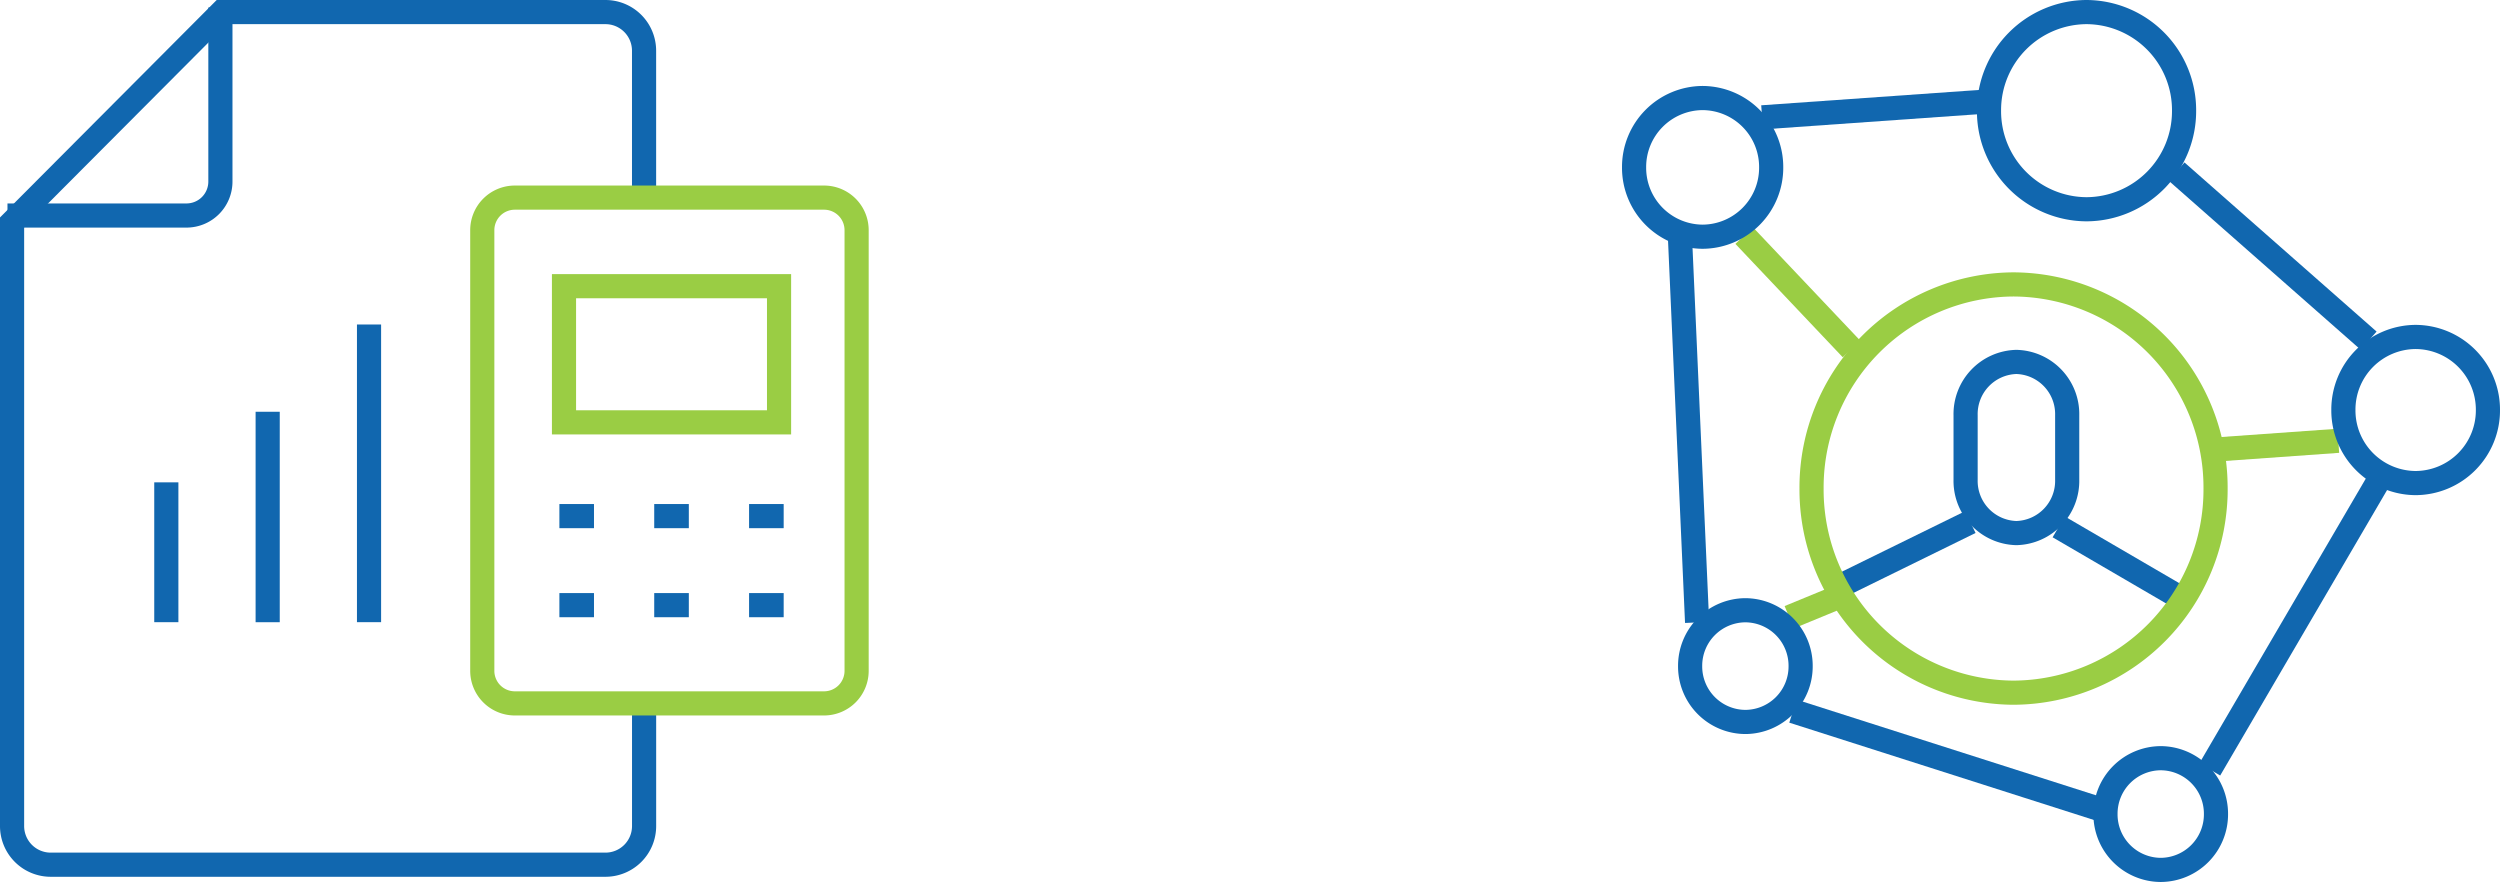 <svg xmlns="http://www.w3.org/2000/svg" width="155.272" height="54.78" viewBox="0 0 155.272 54.78">
  <g id="Group_4430" data-name="Group 4430" transform="translate(-891.545 -4835.291)">
    <path id="Path_12135" data-name="Path 12135" d="M22.868,6.641V-2.35a2.4,2.4,0,0,0-2.4-2.408H-3.363L-16.384,8.308V45.79a2.4,2.4,0,0,0,2.4,2.408H20.47a2.4,2.4,0,0,0,2.4-2.408v-7.5" transform="translate(908.679 4840.799)" fill="none" stroke="#1167af" stroke-width="1.5"/>
    <path id="Path_12136" data-name="Path 12136" d="M0,7.529H11.116A2.108,2.108,0,0,0,13.225,5.42V-5.394" transform="translate(892.009 4841.148)" fill="none" stroke="#1167af" stroke-width="1.5"/>
    <path id="Path_12137" data-name="Path 12137" d="M12.371,18.3H-6.848a2.022,2.022,0,0,1-2.015-2.027V-11.086a2.022,2.022,0,0,1,2.015-2.027H12.371a2.022,2.022,0,0,1,2.015,2.027V16.276A2.022,2.022,0,0,1,12.371,18.3Z" transform="translate(930.362 4860.678)" fill="none" stroke="#9acd44" stroke-width="1.5"/>
    <path id="Path_12139" data-name="Path 12139" d="M347.8-245.778H334.443v-8.457H347.8Z" transform="translate(592.131 5107.301)" fill="none" stroke="#9acd44" stroke-width="1.5"/>
    <path id="Path_12140" data-name="Path 12140" d="M0,0H2.149" transform="translate(926.288 4867.346)" fill="none" stroke="#1167af" stroke-width="1.5"/>
    <path id="Path_12141" data-name="Path 12141" d="M0,0H2.149" transform="translate(932.178 4867.346)" fill="none" stroke="#1167af" stroke-width="1.5"/>
    <path id="Path_12142" data-name="Path 12142" d="M0,0H2.149" transform="translate(938.069 4867.346)" fill="none" stroke="#1167af" stroke-width="1.5"/>
    <path id="Path_12143" data-name="Path 12143" d="M0,0H2.149" transform="translate(926.288 4872.876)" fill="none" stroke="#1167af" stroke-width="1.5"/>
    <path id="Path_12144" data-name="Path 12144" d="M0,0H2.149" transform="translate(932.178 4872.876)" fill="none" stroke="#1167af" stroke-width="1.5"/>
    <path id="Path_12145" data-name="Path 12145" d="M0,0H2.149" transform="translate(938.069 4872.876)" fill="none" stroke="#1167af" stroke-width="1.5"/>
    <path id="Path_12146" data-name="Path 12146" d="M0,0V18.488" transform="translate(914.465 4855.445)" fill="none" stroke="#1167af" stroke-width="1.5"/>
    <path id="Path_12147" data-name="Path 12147" d="M0,0V13.071" transform="translate(908.17 4860.865)" fill="none" stroke="#1167af" stroke-width="1.5"/>
    <path id="Path_12148" data-name="Path 12148" d="M0,0V8.685" transform="translate(901.875 4865.249)" fill="none" stroke="#1167af" stroke-width="1.5"/>
    <path id="Path_12219" data-name="Path 12219" d="M0,0,7.772,4.53" transform="translate(1019.408 4868.014)" fill="none" stroke="#1167af" stroke-width="1.5"/>
    <path id="Path_12220" data-name="Path 12220" d="M4.866,0-3.486,4.1" transform="translate(1009.049 4867.72)" fill="none" stroke="#1167af" stroke-width="1.5"/>
    <path id="Path_12221" data-name="Path 12221" d="M14.619,7.386A12.613,12.613,0,0,0,2.073-5.292,12.613,12.613,0,0,0-10.474,7.386,12.613,12.613,0,0,0,2.073,20.065,12.613,12.613,0,0,0,14.619,7.386Z" transform="translate(1014.532 4858.248)" fill="none" stroke="#9acd44" stroke-width="1.5"/>
    <path id="Path_12223" data-name="Path 12223" d="M4.355,0-3.12.532" transform="translate(1032.419 4862.668)" fill="none" stroke="#9acd44" stroke-width="1.5"/>
    <path id="Path_12224" data-name="Path 12224" d="M1.591,0-1.14,1.124" transform="translate(1003.811 4872.502)" fill="none" stroke="#9acd44" stroke-width="1.5"/>
    <path id="Path_12225" data-name="Path 12225" d="M0,0,6.667,7.041" transform="translate(999.874 4849.924)" fill="none" stroke="#9acd44" stroke-width="1.5"/>
    <path id="Path_12226" data-name="Path 12226" d="M7.058,3.568A6.091,6.091,0,0,0,1-2.556,6.09,6.09,0,0,0-5.057,3.568,6.09,6.09,0,0,0,1,9.691,6.091,6.091,0,0,0,7.058,3.568Z" transform="translate(1020.137 4838.597)" fill="none" stroke="#1167af" stroke-width="1.5"/>
    <path id="Path_12227" data-name="Path 12227" d="M5.23,2.644A4.514,4.514,0,0,0,.74-1.894,4.512,4.512,0,0,0-3.747,2.644,4.512,4.512,0,0,0,.74,7.181,4.514,4.514,0,0,0,5.23,2.644Z" transform="translate(1040.837 4858.113)" fill="none" stroke="#1167af" stroke-width="1.5"/>
    <path id="Path_12228" data-name="Path 12228" d="M4,2.021A3.449,3.449,0,0,0,.565-1.448,3.449,3.449,0,0,0-2.863,2.021,3.45,3.45,0,0,0,.565,5.49,3.451,3.451,0,0,0,4,2.021Z" transform="translate(1025.177 4883.83)" fill="none" stroke="#1167af" stroke-width="1.5"/>
    <path id="Path_12229" data-name="Path 12229" d="M4,2.021A3.451,3.451,0,0,0,.565-1.448,3.45,3.45,0,0,0-2.863,2.021,3.449,3.449,0,0,0,.565,5.49,3.449,3.449,0,0,0,4,2.021Z" transform="translate(999.38 4874.641)" fill="none" stroke="#1167af" stroke-width="1.5"/>
    <path id="Path_12230" data-name="Path 12230" d="M4.961,2.508A4.283,4.283,0,0,0,.7-1.8,4.281,4.281,0,0,0-3.554,2.508,4.281,4.281,0,0,0,.7,6.813,4.283,4.283,0,0,0,4.961,2.508Z" transform="translate(996.59 4843.18)" fill="none" stroke="#1167af" stroke-width="1.5"/>
    <path id="Path_12232" data-name="Path 12232" d="M6.951,6.119-4.98-4.384" transform="translate(1031.705 4850.328)" fill="none" stroke="#1167af" stroke-width="1.5"/>
    <path id="Path_12233" data-name="Path 12233" d="M8.014,0-5.742.97" transform="translate(1006.727 4841.609)" fill="none" stroke="#1167af" stroke-width="1.5"/>
    <path id="Path_12234" data-name="Path 12234" d="M0,0,1.066,23.967" transform="translate(995.884 4849.982)" fill="none" stroke="#1167af" stroke-width="1.5"/>
    <path id="Path_12235" data-name="Path 12235" d="M11.057,3.533-7.922-2.531" transform="translate(1010.826 4881.991)" fill="none" stroke="#1167af" stroke-width="1.5"/>
    <path id="Path_12236" data-name="Path 12236" d="M6.051,0-4.335,17.765" transform="translate(1033.126 4865.314)" fill="none" stroke="#1167af" stroke-width="1.5"/>
    <path id="Path_12237" data-name="Path 12237" d="M1.838,6.193h0A3.24,3.24,0,0,0,4.993,2.875V-1.119A3.24,3.24,0,0,0,1.838-4.437,3.24,3.24,0,0,0-1.317-1.119V2.875A3.24,3.24,0,0,0,1.838,6.193Z" transform="translate(1014.943 4862.207)" fill="none" stroke="#1167af" stroke-width="1.5"/>
  </g>
</svg>
